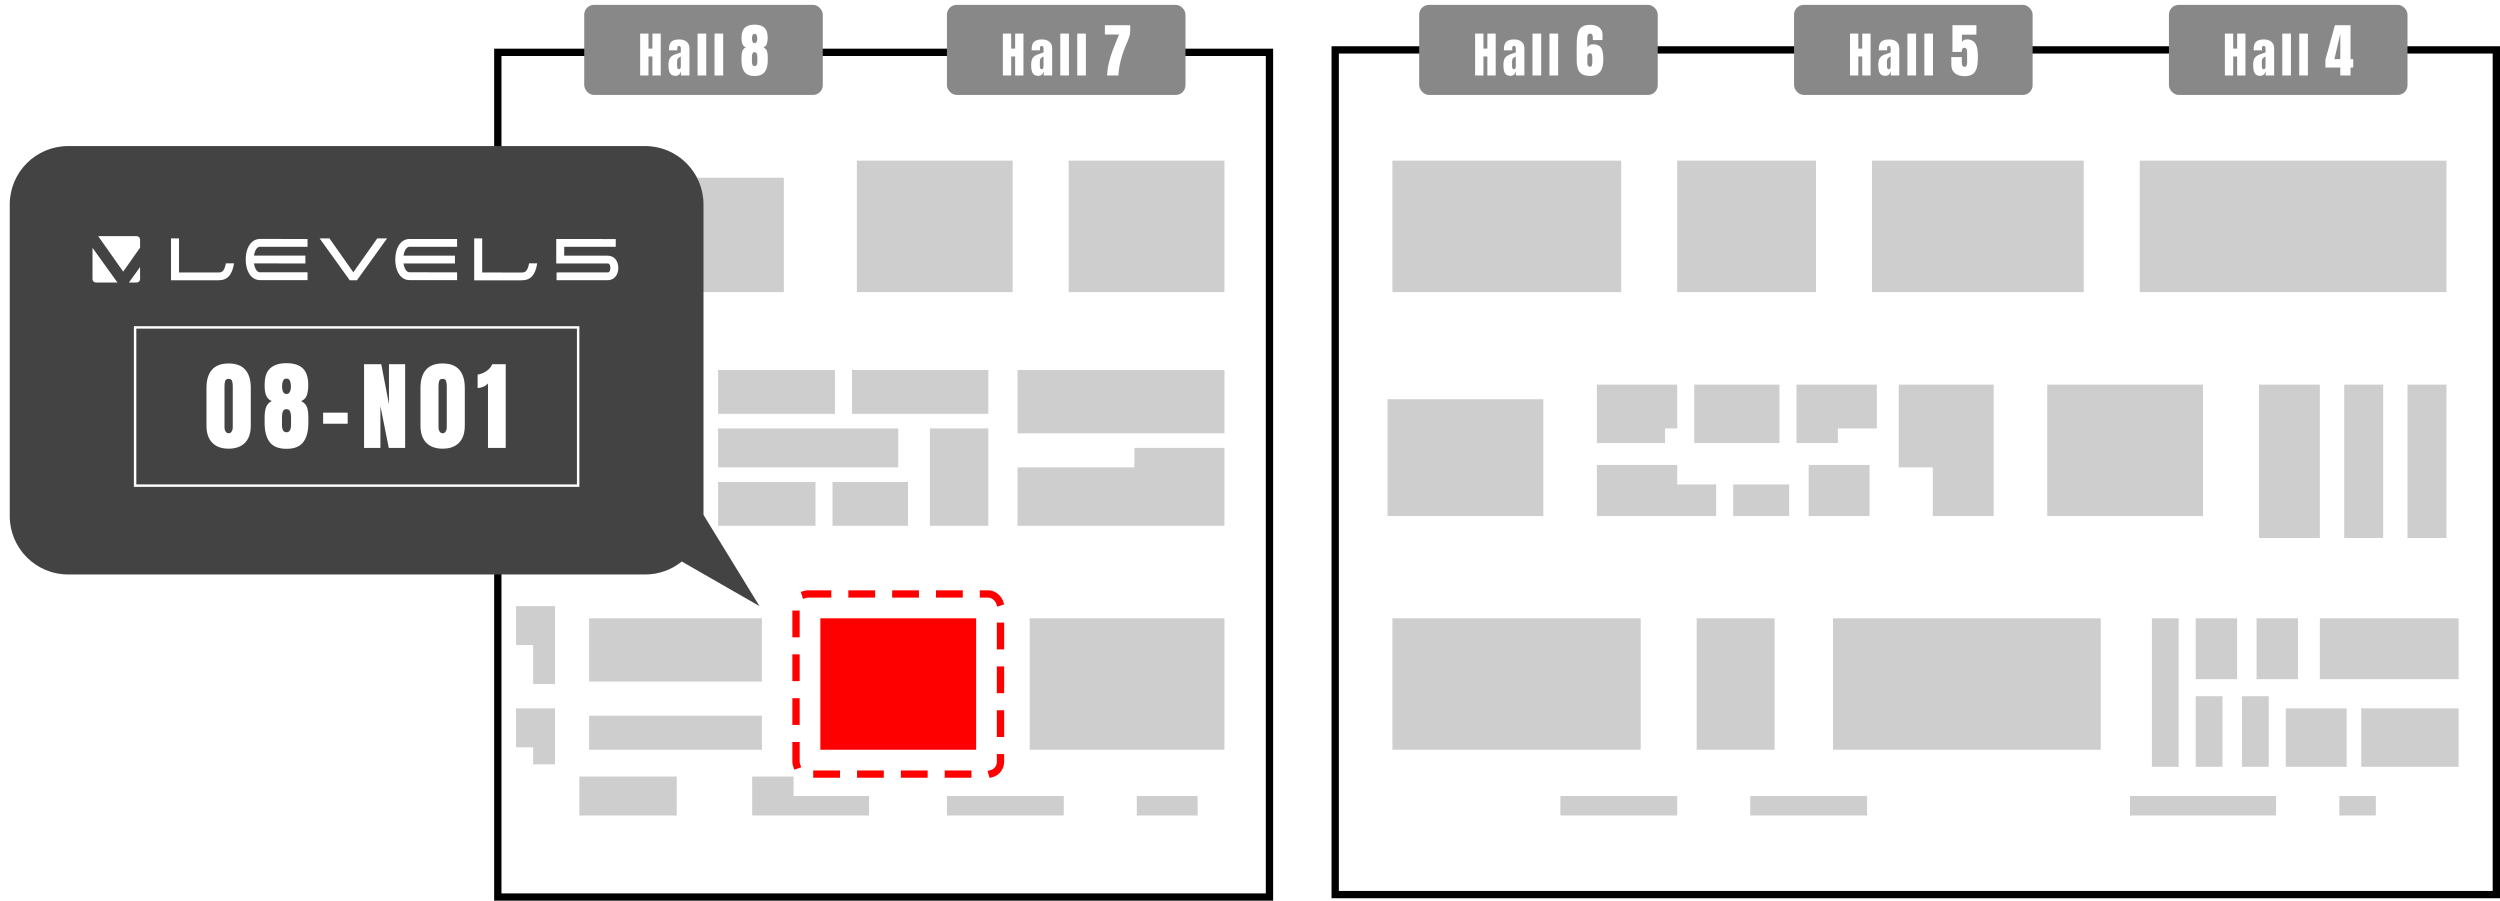 <svg width="1027" height="370" viewBox="0 0 1027 370" fill="none" xmlns="http://www.w3.org/2000/svg">
<rect x="204.5" y="21.5" width="317" height="347" fill="white" stroke="black" stroke-width="3"/>
<rect x="266" y="73" width="56" height="47" fill="#CECECE"/>
<rect x="352" y="66" width="64" height="54" fill="#CECECE"/>
<rect x="337" y="254" width="64" height="54" fill="#FF0000"/>
<rect x="327" y="244" width="84" height="74" rx="5" stroke="#FF0000" stroke-width="3" stroke-linecap="square" stroke-linejoin="round" stroke-dasharray="8 10"/>
<rect x="439" y="66" width="64" height="54" fill="#CECECE"/>
<rect x="423" y="254" width="80" height="54" fill="#CECECE"/>
<rect x="467" y="327" width="25" height="8" fill="#CECECE"/>
<rect x="389" y="327" width="48" height="8" fill="#CECECE"/>
<rect x="309" y="327" width="48" height="8" fill="#CECECE"/>
<rect x="238" y="319" width="40" height="16" fill="#CECECE"/>
<rect x="309" y="319" width="17" height="8" fill="#CECECE"/>
<rect x="242" y="254" width="71" height="26" fill="#CECECE"/>
<path fill-rule="evenodd" clip-rule="evenodd" d="M228 249H212V265H219V281H228V265V249Z" fill="#CECECE"/>
<path fill-rule="evenodd" clip-rule="evenodd" d="M228 291H212V307H219V314H228V307V291Z" fill="#CECECE"/>
<rect x="242" y="294" width="71" height="14" fill="#CECECE"/>
<rect x="236" y="152" width="49" height="64" fill="#CECECE"/>
<rect x="295" y="152" width="48" height="18" fill="#CECECE"/>
<rect x="295" y="198" width="40" height="18" fill="#CECECE"/>
<rect x="342" y="198" width="31" height="18" fill="#CECECE"/>
<rect x="350" y="152" width="56" height="18" fill="#CECECE"/>
<rect x="382" y="176" width="24" height="40" fill="#CECECE"/>
<rect x="295" y="176" width="74" height="16" fill="#CECECE"/>
<rect x="418" y="152" width="85" height="26" fill="#CECECE"/>
<path fill-rule="evenodd" clip-rule="evenodd" d="M503 184H466V192H418V216H466H503V192V184Z" fill="#CECECE"/>
<rect x="240" y="2" width="98" height="37" rx="4" fill="#888888"/>
<path d="M262.977 31V13.812H266.395V19.955H268.016V13.812H271.434V31H268.016V23.207H266.395V31H262.977ZM277.564 31.156C276.751 31.156 276.129 30.967 275.699 30.59C275.276 30.212 274.986 29.695 274.83 29.037C274.674 28.38 274.596 27.634 274.596 26.801C274.596 25.909 274.684 25.18 274.859 24.613C275.035 24.04 275.335 23.572 275.758 23.207C276.188 22.842 276.777 22.533 277.525 22.279L279.693 21.537V20.033C279.693 19.245 279.436 18.852 278.922 18.852C278.453 18.852 278.219 19.171 278.219 19.809V20.688H274.82C274.814 20.635 274.811 20.57 274.811 20.492C274.811 20.408 274.811 20.313 274.811 20.209C274.811 18.751 275.152 17.719 275.836 17.113C276.526 16.501 277.617 16.195 279.107 16.195C279.889 16.195 280.589 16.335 281.207 16.615C281.826 16.889 282.314 17.296 282.672 17.836C283.036 18.376 283.219 19.044 283.219 19.838V31H279.742V29.262C279.573 29.874 279.293 30.342 278.902 30.668C278.512 30.994 278.066 31.156 277.564 31.156ZM278.941 28.441C279.228 28.441 279.423 28.321 279.527 28.08C279.632 27.839 279.684 27.579 279.684 27.299V23.217C279.202 23.412 278.827 23.66 278.561 23.959C278.294 24.252 278.16 24.685 278.16 25.258V27.143C278.16 28.009 278.421 28.441 278.941 28.441ZM286.566 31V13.812H290.121V31H286.566ZM293.527 31V13.812H297.082V31H293.527Z" fill="white"/>
<path d="M310 31.223C308.062 31.223 306.68 30.668 305.852 29.559C305.023 28.449 304.609 26.879 304.609 24.848V23.477C304.609 22.43 304.734 21.582 304.984 20.934C305.234 20.285 305.695 19.789 306.367 19.445C305.734 19.188 305.285 18.758 305.02 18.156C304.754 17.547 304.621 16.793 304.621 15.895V15.355C304.621 13.527 305.078 12.199 305.992 11.371C306.914 10.535 308.25 10.117 310 10.117C311.797 10.117 313.141 10.547 314.031 11.406C314.922 12.258 315.367 13.629 315.367 15.52C315.367 16.512 315.25 17.344 315.016 18.016C314.781 18.688 314.316 19.172 313.621 19.469C314.363 19.852 314.844 20.355 315.062 20.98C315.281 21.598 315.391 22.43 315.391 23.477V24.848C315.391 26.879 314.977 28.449 314.148 29.559C313.32 30.668 311.938 31.223 310 31.223ZM310 17.711C310.727 17.711 311.09 17.055 311.09 15.742C311.09 15.305 311.012 14.891 310.855 14.5C310.707 14.109 310.422 13.914 310 13.914C309.578 13.914 309.289 14.109 309.133 14.5C308.984 14.891 308.91 15.305 308.91 15.742C308.91 17.055 309.273 17.711 310 17.711ZM310 27.145C310.75 27.145 311.125 26.539 311.125 25.328V23.441C311.125 22.816 311.039 22.328 310.867 21.977C310.703 21.625 310.414 21.449 310 21.449C309.57 21.449 309.277 21.625 309.121 21.977C308.965 22.328 308.887 22.816 308.887 23.441V25.328C308.887 26.539 309.258 27.145 310 27.145Z" fill="white"/>
<rect x="389" y="2" width="98" height="37" rx="4" fill="#888888"/>
<path d="M411.977 31V13.812H415.395V19.955H417.016V13.812H420.434V31H417.016V23.207H415.395V31H411.977ZM426.564 31.156C425.751 31.156 425.129 30.967 424.699 30.59C424.276 30.212 423.986 29.695 423.83 29.037C423.674 28.38 423.596 27.634 423.596 26.801C423.596 25.909 423.684 25.18 423.859 24.613C424.035 24.04 424.335 23.572 424.758 23.207C425.188 22.842 425.777 22.533 426.525 22.279L428.693 21.537V20.033C428.693 19.245 428.436 18.852 427.922 18.852C427.453 18.852 427.219 19.171 427.219 19.809V20.688H423.82C423.814 20.635 423.811 20.57 423.811 20.492C423.811 20.408 423.811 20.313 423.811 20.209C423.811 18.751 424.152 17.719 424.836 17.113C425.526 16.501 426.617 16.195 428.107 16.195C428.889 16.195 429.589 16.335 430.207 16.615C430.826 16.889 431.314 17.296 431.672 17.836C432.036 18.376 432.219 19.044 432.219 19.838V31H428.742V29.262C428.573 29.874 428.293 30.342 427.902 30.668C427.512 30.994 427.066 31.156 426.564 31.156ZM427.941 28.441C428.228 28.441 428.423 28.321 428.527 28.08C428.632 27.839 428.684 27.579 428.684 27.299V23.217C428.202 23.412 427.827 23.66 427.561 23.959C427.294 24.252 427.16 24.685 427.16 25.258V27.143C427.16 28.009 427.421 28.441 427.941 28.441ZM435.566 31V13.812H439.121V31H435.566ZM442.527 31V13.812H446.082V31H442.527Z" fill="white"/>
<path d="M454.77 30.988C454.895 29.066 455.164 27.27 455.578 25.598C455.992 23.926 456.469 22.371 457.008 20.934C457.547 19.488 458.066 18.164 458.566 16.961L459.715 14.184H453.891V10.363H464.297V12.613C464.297 13.441 464.16 14.277 463.887 15.121C463.613 15.965 463.254 16.895 462.809 17.91C461.84 20.113 461.066 22.309 460.488 24.496C459.918 26.676 459.566 28.84 459.434 30.988H454.77Z" fill="white"/>
<rect x="548.5" y="20.5" width="477" height="347" fill="white" stroke="black" stroke-width="3"/>
<rect x="696" y="158" width="35" height="24" fill="#CECECE"/>
<rect x="743" y="191" width="25" height="21" fill="#CECECE"/>
<rect x="712" y="199" width="23" height="13" fill="#CECECE"/>
<path fill-rule="evenodd" clip-rule="evenodd" d="M689 191H656V212H672H689H705V199H689V191Z" fill="#CECECE"/>
<rect x="572" y="66" width="94" height="54" fill="#CECECE"/>
<rect x="769" y="66" width="87" height="54" fill="#CECECE"/>
<rect x="879" y="66" width="126" height="54" fill="#CECECE"/>
<rect x="697" y="254" width="32" height="54" fill="#CECECE"/>
<rect x="689" y="66" width="57" height="54" fill="#CECECE"/>
<rect x="841" y="158" width="64" height="54" fill="#CECECE"/>
<rect x="928" y="158" width="25" height="63" fill="#CECECE"/>
<rect x="963" y="158" width="16" height="63" fill="#CECECE"/>
<rect x="989" y="158" width="16" height="63" fill="#CECECE"/>
<rect x="953" y="254" width="57" height="25" fill="#CECECE"/>
<rect x="884" y="254" width="11" height="61" fill="#CECECE"/>
<rect x="902" y="286" width="11" height="29" fill="#CECECE"/>
<rect x="902" y="254" width="17" height="25" fill="#CECECE"/>
<rect x="927" y="254" width="17" height="25" fill="#CECECE"/>
<rect x="921" y="286" width="11" height="29" fill="#CECECE"/>
<rect x="970" y="291" width="40" height="24" fill="#CECECE"/>
<rect x="939" y="291" width="25" height="24" fill="#CECECE"/>
<rect x="570" y="164" width="64" height="48" fill="#CECECE"/>
<path fill-rule="evenodd" clip-rule="evenodd" d="M689 158H656V164V176V182H684V176H689V158Z" fill="#CECECE"/>
<path fill-rule="evenodd" clip-rule="evenodd" d="M771 158H738V164V176V182H755V176H771V158Z" fill="#CECECE"/>
<rect x="753" y="254" width="110" height="54" fill="#CECECE"/>
<rect x="719" y="327" width="48" height="8" fill="#CECECE"/>
<rect x="875" y="327" width="60" height="8" fill="#CECECE"/>
<rect x="961" y="327" width="15" height="8" fill="#CECECE"/>
<rect x="641" y="327" width="48" height="8" fill="#CECECE"/>
<rect x="572" y="254" width="102" height="54" fill="#CECECE"/>
<path fill-rule="evenodd" clip-rule="evenodd" d="M819 158H780V192H794V212H819V192V168V158Z" fill="#CECECE"/>
<rect x="583" y="2" width="98" height="37" rx="4" fill="#888888"/>
<path d="M605.977 31V13.812H609.395V19.955H611.016V13.812H614.434V31H611.016V23.207H609.395V31H605.977ZM620.564 31.156C619.751 31.156 619.129 30.967 618.699 30.59C618.276 30.212 617.986 29.695 617.83 29.037C617.674 28.38 617.596 27.634 617.596 26.801C617.596 25.909 617.684 25.18 617.859 24.613C618.035 24.04 618.335 23.572 618.758 23.207C619.188 22.842 619.777 22.533 620.525 22.279L622.693 21.537V20.033C622.693 19.245 622.436 18.852 621.922 18.852C621.453 18.852 621.219 19.171 621.219 19.809V20.688H617.82C617.814 20.635 617.811 20.57 617.811 20.492C617.811 20.408 617.811 20.313 617.811 20.209C617.811 18.751 618.152 17.719 618.836 17.113C619.526 16.501 620.617 16.195 622.107 16.195C622.889 16.195 623.589 16.335 624.207 16.615C624.826 16.889 625.314 17.296 625.672 17.836C626.036 18.376 626.219 19.044 626.219 19.838V31H622.742V29.262C622.573 29.874 622.293 30.342 621.902 30.668C621.512 30.994 621.066 31.156 620.564 31.156ZM621.941 28.441C622.228 28.441 622.423 28.321 622.527 28.08C622.632 27.839 622.684 27.579 622.684 27.299V23.217C622.202 23.412 621.827 23.66 621.561 23.959C621.294 24.252 621.16 24.685 621.16 25.258V27.143C621.16 28.009 621.421 28.441 621.941 28.441ZM629.566 31V13.812H633.121V31H629.566ZM636.527 31V13.812H640.082V31H636.527Z" fill="white"/>
<path d="M653.27 31.188C651.84 31.188 650.719 30.945 649.906 30.461C649.102 29.969 648.531 29.23 648.195 28.246C647.867 27.262 647.703 26.035 647.703 24.566V18.988C647.703 17.559 647.762 16.297 647.879 15.203C648.004 14.109 648.258 13.191 648.641 12.449C649.023 11.707 649.594 11.145 650.352 10.762C651.109 10.379 652.121 10.188 653.387 10.188C654.254 10.188 655.062 10.34 655.812 10.645C656.562 10.941 657.168 11.391 657.629 11.992C658.09 12.586 658.32 13.332 658.32 14.23V16.457H654.348V16.035C654.348 15.691 654.328 15.348 654.289 15.004C654.258 14.66 654.172 14.375 654.031 14.148C653.891 13.922 653.652 13.809 653.316 13.809C652.855 13.809 652.535 13.938 652.355 14.195C652.176 14.445 652.086 14.809 652.086 15.285V19.422C652.281 19.055 652.574 18.762 652.965 18.543C653.355 18.316 653.832 18.203 654.395 18.203C655.535 18.203 656.41 18.434 657.02 18.895C657.637 19.348 658.062 20.027 658.297 20.934C658.531 21.84 658.648 22.973 658.648 24.332C658.648 25.707 658.48 26.91 658.145 27.941C657.809 28.965 657.246 29.762 656.457 30.332C655.676 30.902 654.613 31.188 653.27 31.188ZM653.117 27.391C653.602 27.391 653.891 27.188 653.984 26.781C654.078 26.367 654.125 25.84 654.125 25.199V23.535C654.125 22.41 653.809 21.848 653.176 21.848C652.449 21.848 652.086 22.336 652.086 23.312V25.867C652.086 26.883 652.43 27.391 653.117 27.391Z" fill="white"/>
<rect x="737" y="2" width="98" height="37" rx="4" fill="#888888"/>
<path d="M759.977 31V13.812H763.395V19.955H765.016V13.812H768.434V31H765.016V23.207H763.395V31H759.977ZM774.564 31.156C773.751 31.156 773.129 30.967 772.699 30.59C772.276 30.212 771.986 29.695 771.83 29.037C771.674 28.38 771.596 27.634 771.596 26.801C771.596 25.909 771.684 25.18 771.859 24.613C772.035 24.04 772.335 23.572 772.758 23.207C773.188 22.842 773.777 22.533 774.525 22.279L776.693 21.537V20.033C776.693 19.245 776.436 18.852 775.922 18.852C775.453 18.852 775.219 19.171 775.219 19.809V20.688H771.82C771.814 20.635 771.811 20.57 771.811 20.492C771.811 20.408 771.811 20.313 771.811 20.209C771.811 18.751 772.152 17.719 772.836 17.113C773.526 16.501 774.617 16.195 776.107 16.195C776.889 16.195 777.589 16.335 778.207 16.615C778.826 16.889 779.314 17.296 779.672 17.836C780.036 18.376 780.219 19.044 780.219 19.838V31H776.742V29.262C776.573 29.874 776.293 30.342 775.902 30.668C775.512 30.994 775.066 31.156 774.564 31.156ZM775.941 28.441C776.228 28.441 776.423 28.321 776.527 28.08C776.632 27.839 776.684 27.579 776.684 27.299V23.217C776.202 23.412 775.827 23.66 775.561 23.959C775.294 24.252 775.16 24.685 775.16 25.258V27.143C775.16 28.009 775.421 28.441 775.941 28.441ZM783.566 31V13.812H787.121V31H783.566ZM790.527 31V13.812H794.082V31H790.527Z" fill="white"/>
<path d="M807 31.293C805.414 31.293 804.117 30.902 803.109 30.121C802.109 29.332 801.609 28.125 801.609 26.5V23.43H805.898V25.199C805.898 25.566 805.918 25.922 805.957 26.266C806.004 26.609 806.105 26.891 806.262 27.109C806.418 27.328 806.664 27.438 807 27.438C807.445 27.438 807.738 27.289 807.879 26.992C808.02 26.688 808.09 26.301 808.09 25.832V21.777C808.09 21.441 808.066 21.109 808.02 20.781C807.98 20.453 807.887 20.18 807.738 19.961C807.59 19.742 807.352 19.633 807.023 19.633C806.242 19.633 805.852 20.199 805.852 21.332H802.066V10.363H811.898V14.23H805.98V17.137C806.184 16.887 806.457 16.668 806.801 16.48C807.152 16.285 807.562 16.188 808.031 16.188C808.969 16.188 809.73 16.367 810.316 16.727C810.91 17.086 811.363 17.586 811.676 18.227C811.996 18.867 812.215 19.609 812.332 20.453C812.457 21.297 812.52 22.203 812.52 23.172C812.52 24.414 812.453 25.535 812.32 26.535C812.195 27.527 811.941 28.379 811.559 29.09C811.184 29.801 810.629 30.348 809.895 30.73C809.168 31.105 808.203 31.293 807 31.293Z" fill="white"/>
<rect x="891" y="2" width="98" height="37" rx="4" fill="#888888"/>
<path d="M913.977 31V13.812H917.395V19.955H919.016V13.812H922.434V31H919.016V23.207H917.395V31H913.977ZM928.564 31.156C927.751 31.156 927.129 30.967 926.699 30.59C926.276 30.212 925.986 29.695 925.83 29.037C925.674 28.38 925.596 27.634 925.596 26.801C925.596 25.909 925.684 25.18 925.859 24.613C926.035 24.04 926.335 23.572 926.758 23.207C927.188 22.842 927.777 22.533 928.525 22.279L930.693 21.537V20.033C930.693 19.245 930.436 18.852 929.922 18.852C929.453 18.852 929.219 19.171 929.219 19.809V20.688H925.82C925.814 20.635 925.811 20.57 925.811 20.492C925.811 20.408 925.811 20.313 925.811 20.209C925.811 18.751 926.152 17.719 926.836 17.113C927.526 16.501 928.617 16.195 930.107 16.195C930.889 16.195 931.589 16.335 932.207 16.615C932.826 16.889 933.314 17.296 933.672 17.836C934.036 18.376 934.219 19.044 934.219 19.838V31H930.742V29.262C930.573 29.874 930.293 30.342 929.902 30.668C929.512 30.994 929.066 31.156 928.564 31.156ZM929.941 28.441C930.228 28.441 930.423 28.321 930.527 28.08C930.632 27.839 930.684 27.579 930.684 27.299V23.217C930.202 23.412 929.827 23.66 929.561 23.959C929.294 24.252 929.16 24.685 929.16 25.258V27.143C929.16 28.009 929.421 28.441 929.941 28.441ZM937.566 31V13.812H941.121V31H937.566ZM944.527 31V13.812H948.082V31H944.527Z" fill="white"/>
<path d="M961.398 31.012V27.742H955.281V24.52L959.184 10.363H965.605V24.297H966.707V27.742H965.605V31.012H961.398ZM958.961 24.297H961.398V13.902L958.961 24.297Z" fill="white"/>
<g filter="url(#filter0_d_311_1975)">
<path fill-rule="evenodd" clip-rule="evenodd" d="M28 60C14.745 60 4 70.745 4 84V212C4 225.255 14.745 236 28 236H265C270.711 236 275.957 234.005 280.077 230.674L312 249L289 211.519V84C289 70.745 278.255 60 265 60H28Z" fill="#434343"/>
</g>
<path d="M93.922 184.312C91.018 184.312 88.772 183.499 87.184 181.871C85.608 180.243 84.82 177.9 84.82 174.84V159.332C84.82 156.103 85.569 153.629 87.066 151.91C88.577 150.178 90.862 149.312 93.922 149.312C96.995 149.312 99.28 150.178 100.777 151.91C102.275 153.629 103.023 156.103 103.023 159.332V174.84C103.023 177.9 102.236 180.243 100.66 181.871C99.085 183.499 96.838 184.312 93.922 184.312ZM93.922 177.984C94.456 177.984 94.872 177.743 95.172 177.262C95.471 176.78 95.621 176.239 95.621 175.641V158.668C95.621 157.861 95.53 157.157 95.348 156.558C95.178 155.946 94.703 155.641 93.922 155.641C93.141 155.641 92.659 155.946 92.477 156.558C92.307 157.157 92.223 157.861 92.223 158.668V175.641C92.223 176.239 92.372 176.78 92.672 177.262C92.984 177.743 93.401 177.984 93.922 177.984ZM117.688 184.371C114.458 184.371 112.154 183.446 110.773 181.598C109.393 179.749 108.703 177.131 108.703 173.746V171.461C108.703 169.716 108.911 168.303 109.328 167.223C109.745 166.142 110.513 165.315 111.633 164.742C110.578 164.312 109.829 163.596 109.387 162.594C108.944 161.578 108.723 160.321 108.723 158.824V157.926C108.723 154.879 109.484 152.665 111.008 151.285C112.544 149.892 114.771 149.195 117.688 149.195C120.682 149.195 122.922 149.911 124.406 151.344C125.891 152.763 126.633 155.048 126.633 158.199C126.633 159.853 126.438 161.239 126.047 162.359C125.656 163.479 124.882 164.286 123.723 164.781C124.96 165.419 125.76 166.259 126.125 167.301C126.49 168.329 126.672 169.716 126.672 171.461V173.746C126.672 177.131 125.982 179.749 124.602 181.598C123.221 183.446 120.917 184.371 117.688 184.371ZM117.688 161.851C118.898 161.851 119.504 160.758 119.504 158.57C119.504 157.841 119.374 157.151 119.113 156.5C118.866 155.849 118.391 155.523 117.688 155.523C116.984 155.523 116.503 155.849 116.242 156.5C115.995 157.151 115.871 157.841 115.871 158.57C115.871 160.758 116.477 161.851 117.688 161.851ZM117.688 177.574C118.938 177.574 119.562 176.565 119.562 174.547V171.402C119.562 170.361 119.419 169.547 119.133 168.961C118.859 168.375 118.378 168.082 117.688 168.082C116.971 168.082 116.483 168.375 116.223 168.961C115.962 169.547 115.832 170.361 115.832 171.402V174.547C115.832 176.565 116.451 177.574 117.688 177.574ZM132.742 174.058V169.527H142.82V174.058H132.742ZM149.555 184V149.625H156.625L159.789 166.09V149.625H166.43V184H159.711L156.273 166.812V184H149.555ZM181.836 184.312C178.932 184.312 176.686 183.499 175.098 181.871C173.522 180.243 172.734 177.9 172.734 174.84V159.332C172.734 156.103 173.483 153.629 174.98 151.91C176.491 150.178 178.776 149.312 181.836 149.312C184.909 149.312 187.194 150.178 188.691 151.91C190.189 153.629 190.938 156.103 190.938 159.332V174.84C190.938 177.9 190.15 180.243 188.574 181.871C186.999 183.499 184.753 184.312 181.836 184.312ZM181.836 177.984C182.37 177.984 182.786 177.743 183.086 177.262C183.385 176.78 183.535 176.239 183.535 175.641V158.668C183.535 157.861 183.444 157.157 183.262 156.558C183.092 155.946 182.617 155.641 181.836 155.641C181.055 155.641 180.573 155.946 180.391 156.558C180.221 157.157 180.137 157.861 180.137 158.668V175.641C180.137 176.239 180.286 176.78 180.586 177.262C180.898 177.743 181.315 177.984 181.836 177.984ZM200.465 184V157.516C199.996 158.075 199.352 158.531 198.531 158.883C197.711 159.221 196.936 159.391 196.207 159.391V153.902C196.897 153.798 197.639 153.577 198.434 153.238C199.228 152.887 199.964 152.411 200.641 151.812C201.331 151.2 201.858 150.465 202.223 149.605H207.75V184H200.465Z" fill="white"/>
<rect x="55.5" y="134.5" width="182" height="65" stroke="white"/>
<path d="M38.002 101.812L38.001 114.661C38.001 115.434 38.644 116.061 39.436 116.061L48.249 116.062L38.002 101.812Z" fill="white"/>
<path d="M52.958 116.062L56.111 116.063C56.902 116.063 57.544 115.436 57.544 114.664L57.544 109.689L52.958 116.062Z" fill="white"/>
<path d="M40.332 97L56.113 97.002C56.904 97.002 57.545 97.629 57.545 98.401L57.545 101.739L50.605 111.581L40.332 97Z" fill="white"/>
<path fill-rule="evenodd" clip-rule="evenodd" d="M106.772 101.376L126.333 101.379L126.333 98.169L106.773 98.166C104.914 98.166 103.31 99.171 102.256 100.991C101.394 102.476 100.937 104.421 100.937 106.616C100.937 108.808 101.393 110.754 102.255 112.239C103.309 114.062 104.913 115.066 106.771 115.066L126.332 115.068L126.333 111.856L106.772 111.854C105.592 111.854 104.654 110.373 104.337 108.217L125.456 108.22L125.456 105.013L104.337 105.011C104.655 102.862 105.593 101.376 106.772 101.376Z" fill="white"/>
<path fill-rule="evenodd" clip-rule="evenodd" d="M168.212 101.382L187.771 101.384L187.771 98.174L168.212 98.172C166.351 98.172 164.746 99.177 163.692 100.997C162.834 102.481 162.375 104.427 162.375 106.622C162.375 108.813 162.833 110.759 163.691 112.245C164.745 114.067 166.349 115.071 168.211 115.071L187.77 115.074L187.77 111.862L168.211 111.86C167.032 111.86 166.089 110.379 165.776 108.223L186.89 108.225L186.891 105.019L165.776 105.016C166.089 102.867 167.032 101.382 168.212 101.382Z" fill="white"/>
<path fill-rule="evenodd" clip-rule="evenodd" d="M228.502 98.193L228.502 108.224L249.643 108.226C250.59 108.226 250.732 109.397 250.732 110.098C250.732 110.397 250.681 111.913 249.643 111.913L228.64 111.916L228.64 115.104L249.643 115.106C252.207 115.107 254 113.045 254 110.098C254 107.066 252.251 105.041 249.644 105.04C249.644 105.04 234.514 105.039 231.773 105.038C231.774 103.728 231.774 102.689 231.774 101.378C234.587 101.378 252.949 101.381 252.949 101.381L252.95 98.196L228.502 98.193Z" fill="white"/>
<path d="M92.803 108.167C92.093 111.928 90.785 111.933 89.74 111.933C89.74 111.933 76.232 111.931 73.538 111.93C73.538 109.349 73.539 97.928 73.539 97.928L70.253 97.927L70.252 115.137L89.74 115.14C93.514 115.141 95.381 112.889 96.141 108.167L92.803 108.167Z" fill="white"/>
<path d="M217.356 108.178C216.643 111.939 215.336 111.945 214.291 111.945C214.291 111.945 200.784 111.942 198.087 111.942C198.087 109.361 198.088 97.939 198.088 97.939L194.799 97.939L194.798 115.148L214.291 115.152C218.066 115.152 219.932 112.9 220.688 108.179L217.356 108.178Z" fill="white"/>
<path d="M143.682 115.145L146.621 115.146L158.999 97.938L154.965 97.937L145.15 111.858L135.341 97.934L131.302 97.933L143.682 115.145Z" fill="white"/>
<defs>
<filter id="filter0_d_311_1975" x="0" y="56" width="316" height="197" filterUnits="userSpaceOnUse" color-interpolation-filters="sRGB">
<feFlood flood-opacity="0" result="BackgroundImageFix"/>
<feColorMatrix in="SourceAlpha" type="matrix" values="0 0 0 0 0 0 0 0 0 0 0 0 0 0 0 0 0 0 127 0" result="hardAlpha"/>
<feOffset/>
<feGaussianBlur stdDeviation="2"/>
<feComposite in2="hardAlpha" operator="out"/>
<feColorMatrix type="matrix" values="0 0 0 0 0 0 0 0 0 0 0 0 0 0 0 0 0 0 0.25 0"/>
<feBlend mode="normal" in2="BackgroundImageFix" result="effect1_dropShadow_311_1975"/>
<feBlend mode="normal" in="SourceGraphic" in2="effect1_dropShadow_311_1975" result="shape"/>
</filter>
</defs>
</svg>
